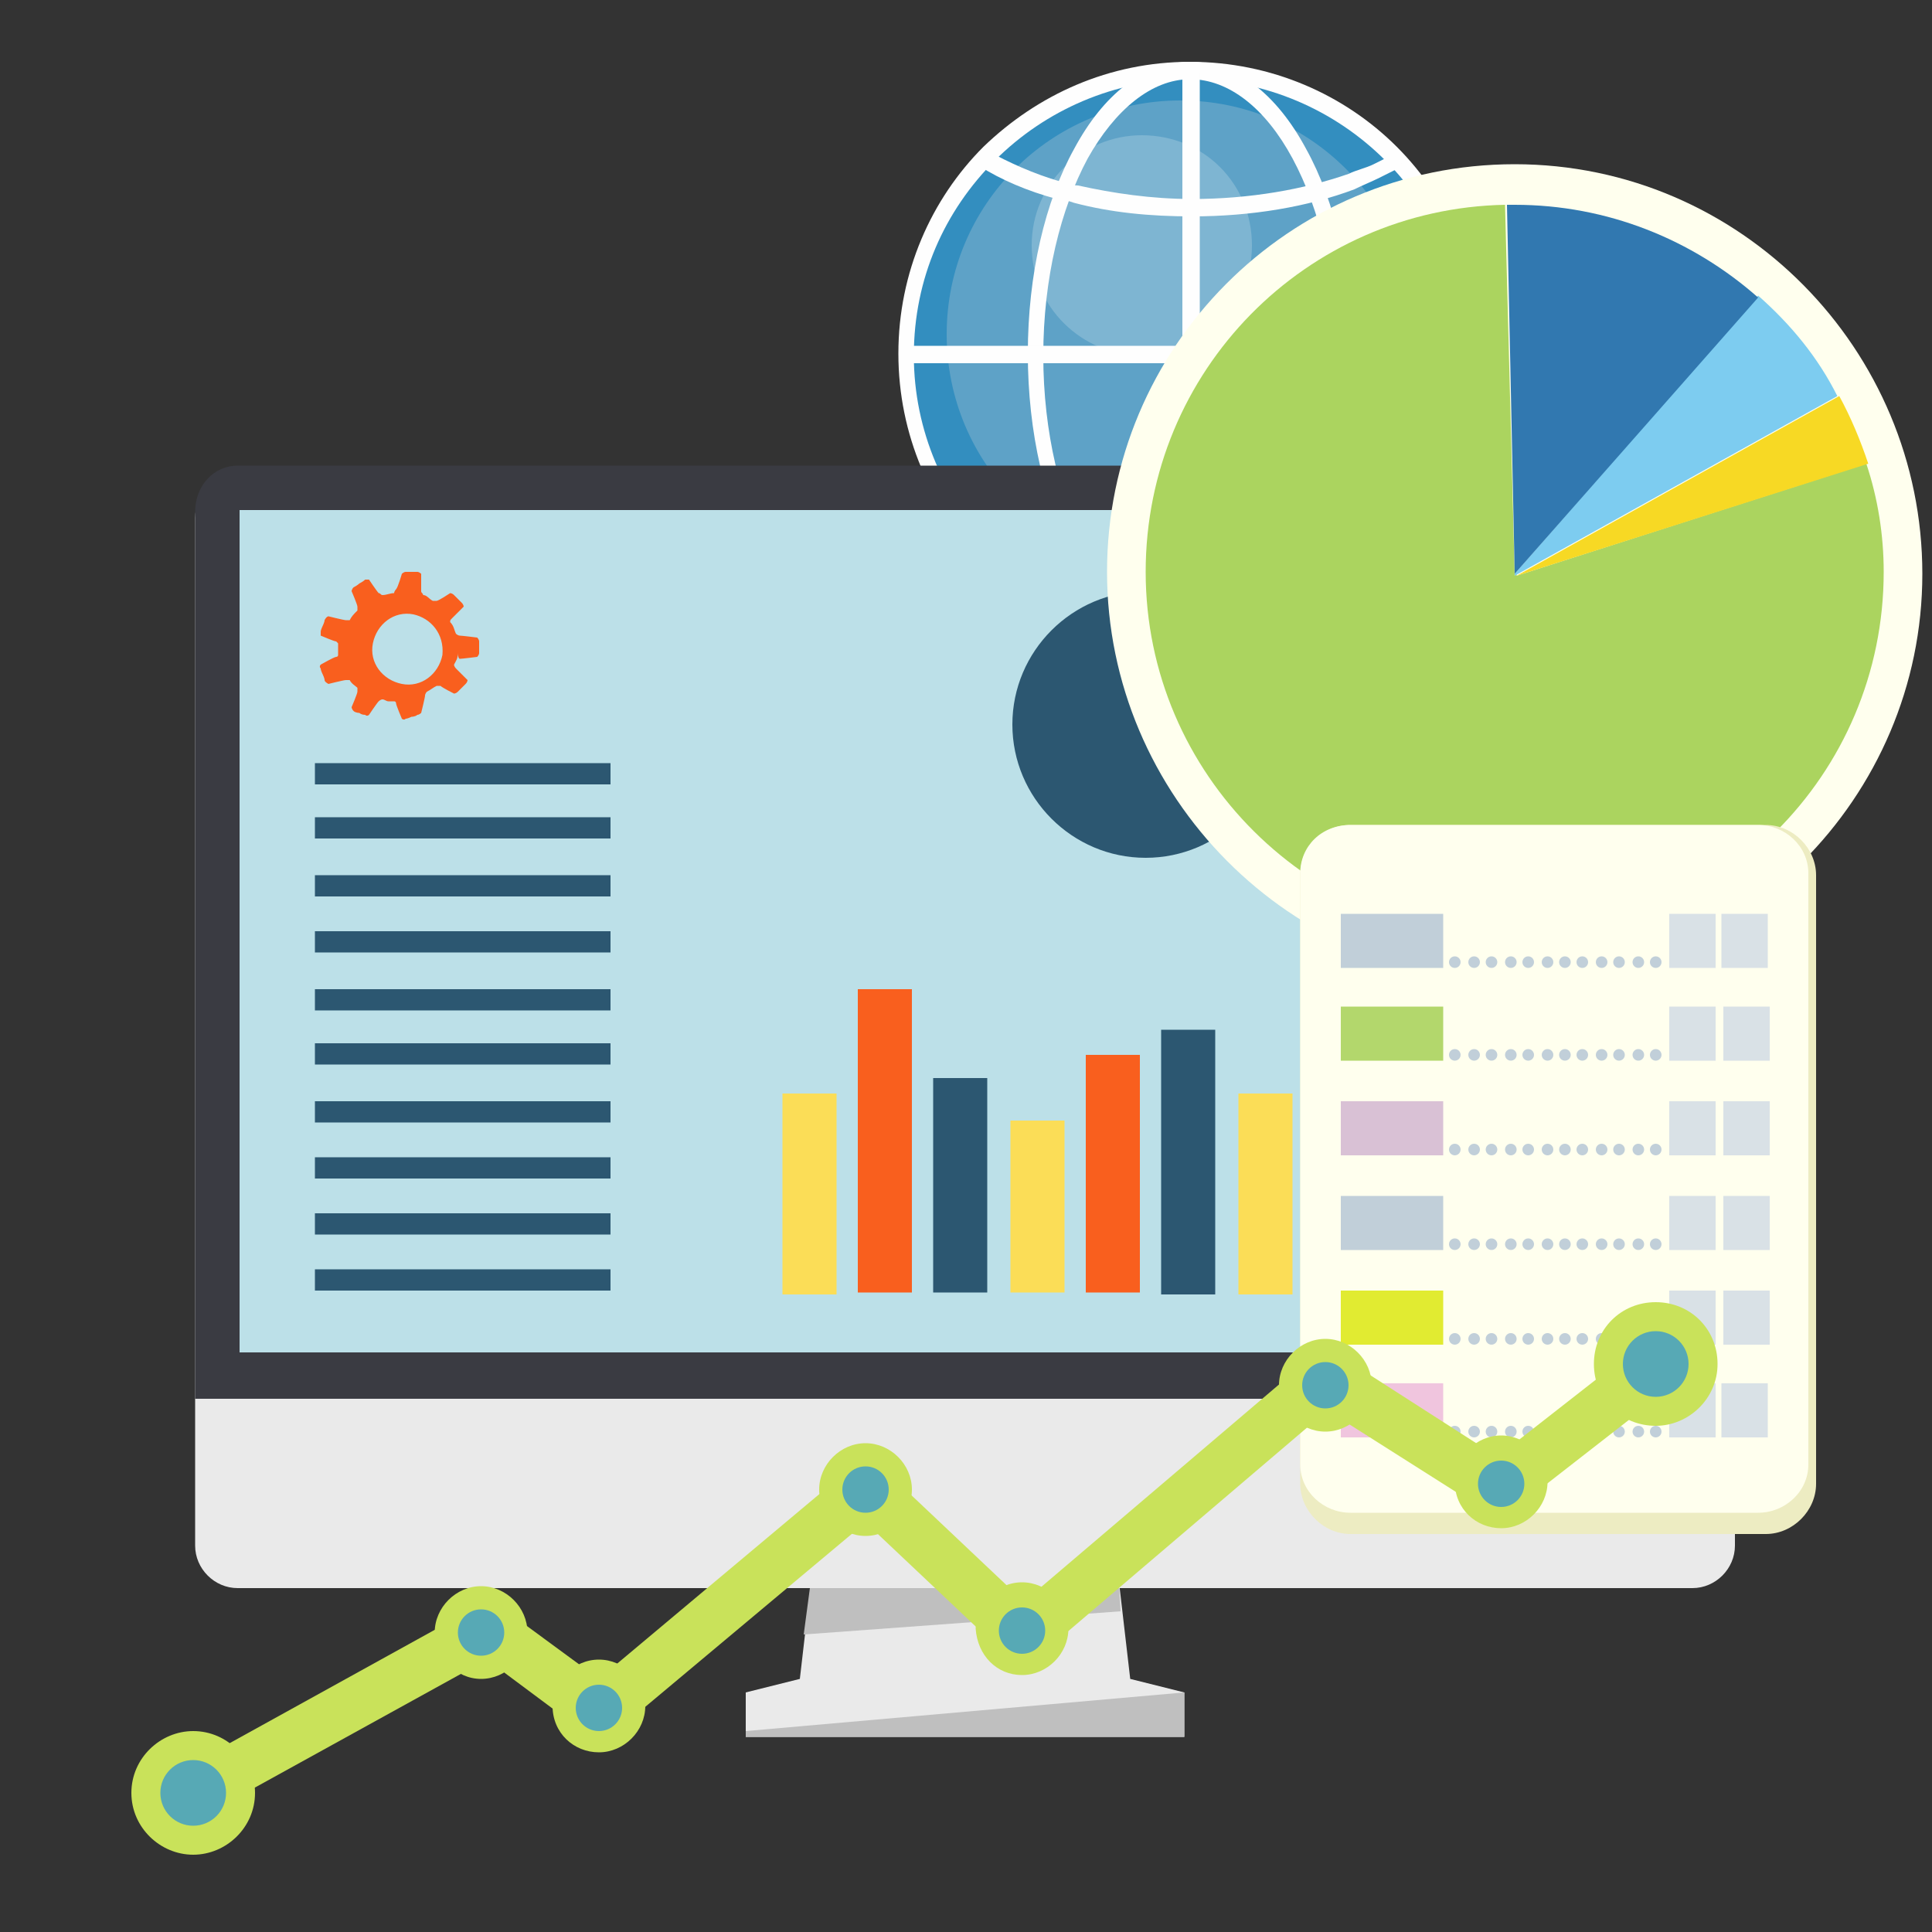 <?xml version="1.0" encoding="utf-8"?>
<!-- Generator: Adobe Illustrator 19.1.1, SVG Export Plug-In . SVG Version: 6.00 Build 0)  -->
<svg version="1.1" id="Layer_1" xmlns="http://www.w3.org/2000/svg" xmlns:xlink="http://www.w3.org/1999/xlink" x="0px" y="0px"
	 viewBox="-49 51 100 100" style="enable-background:new -49 51 100 100;" xml:space="preserve">
<rect x="-49" y="51" width="100" height="100" fill="#333333" stroke="none"/>
<style type="text/css">
	.st0{fill:#338EBF;}
	.st1{fill:#5EA2C7;}
	.st2{fill:#7EB5D2;}
	.st3{fill:#FEFEFE;}
	.st4{fill:#EAEAEA;}
	.st5{fill:#BFBFBF;}
	.st6{fill:#BCE0E8;}
	.st7{fill:#3A3B42;}
	.st8{fill:#2C5771;}
	.st9{fill:#FBDD57;}
	.st10{fill:#F95F1E;}
	.st11{fill:#FFFFEE;}
	.st12{fill:#ABD45F;}
	.st13{fill:#F7D924;}
	.st14{fill:#7DCCF0;}
	.st15{fill:#3178B0;}
	.st16{fill:#EDECC2;}
	.st17{fill:#C1CFD9;}
	.st18{fill:#D9E1E6;}
	.st19{fill:#B3D76C;}
	.st20{fill:#D9C1D5;}
	.st21{fill:#E1EB31;}
	.st22{fill:#F0C5DE;}
	.st23{fill:#C9E25A;}
	.st24{fill:#57A9B5;}
</style>
<g>
	<path class="st0" d="M12.6,84c8.1,0,14.7-6.6,14.7-14.7s-6.6-14.7-14.7-14.7S-2.1,61.2-2.1,69.3C-2.1,77.4,4.5,84,12.6,84z"/>
	<path class="st1" d="M12.1,80.4c6.7,0,12.1-5.4,12.1-12.1c0-6.7-5.4-12.1-12.1-12.1C5.4,56.2,0,61.6,0,68.3
		C0,75,5.4,80.4,12.1,80.4z"/>
	<path class="st2" d="M10.1,69.4c3.1,0,5.7-2.5,5.7-5.7S13.3,58,10.1,58c-3.1,0-5.7,2.5-5.7,5.7S7,69.4,10.1,69.4z"/>
	<g>
		<path class="st3" d="M12.6,54.2L12.6,54.2L12.6,54.2c4.2,0,8,1.7,10.7,4.4c2.7,2.7,4.4,6.5,4.4,10.7l0,0l0,0l0,0l0,0
			c0,4.2-1.7,8-4.4,10.7c-2.7,2.7-6.5,4.4-10.7,4.4l0,0l0,0l0,0l0,0c-4.2,0-8-1.7-10.7-4.4s-4.4-6.5-4.4-10.7l0,0l0,0l0,0l0,0
			c0-4.2,1.7-8,4.4-10.7C4.7,55.9,8.4,54.2,12.6,54.2L12.6,54.2L12.6,54.2L12.6,54.2z M12.6,55.1L12.6,55.1L12.6,55.1L12.6,55.1
			L12.6,55.1c-3.9,0-7.5,1.6-10.1,4.2c-2.6,2.6-4.2,6.1-4.2,10.1l0,0l0,0l0,0l0,0c0,3.9,1.6,7.5,4.2,10.1c2.6,2.6,6.1,4.2,10.1,4.2
			l0,0l0,0l0,0l0,0c3.9,0,7.5-1.6,10.1-4.2s4.2-6.1,4.2-10.1l0,0l0,0l0,0l0,0c0-3.9-1.6-7.5-4.2-10.1C20.1,56.7,16.5,55.1,12.6,55.1
			z"/>
		<path class="st3" d="M12.6,54.2L12.6,54.2L12.6,54.2c2.4,0,4.5,1.7,6,4.5c1.5,2.7,2.4,6.5,2.4,10.6l0,0l0,0l0,0l0,0
			c0,4.1-0.9,7.9-2.4,10.6c-1.5,2.8-3.7,4.5-6,4.5l0,0l0,0l0,0l0,0c-2.4,0-4.5-1.7-6-4.5c-1.5-2.7-2.4-6.5-2.4-10.6l0,0l0,0l0,0l0,0
			c0-4.1,0.9-7.9,2.4-10.6C8.1,55.9,10.2,54.2,12.6,54.2L12.6,54.2L12.6,54.2L12.6,54.2z M12.6,55.1L12.6,55.1L12.6,55.1L12.6,55.1
			L12.6,55.1c-2,0-3.9,1.6-5.3,4.1C5.9,61.8,5,65.4,5,69.4l0,0l0,0l0,0l0,0c0,4,0.9,7.6,2.3,10.2c1.4,2.5,3.2,4.1,5.3,4.1l0,0l0,0
			l0,0l0,0c2,0,3.9-1.6,5.3-4.1c1.4-2.6,2.3-6.2,2.3-10.2l0,0l0,0l0,0l0,0c0-4-0.9-7.6-2.3-10.2S14.6,55.1,12.6,55.1z"/>
		<rect x="12.2" y="54.8" class="st3" width="0.9" height="29.1"/>
		<rect x="-1.9" y="68.9" class="st3" width="29.1" height="0.9"/>
		<path class="st3" d="M23.6,59.6L23.6,59.6L23.6,59.6c-0.4,0.2-0.8,0.4-1.2,0.6c-0.4,0.2-0.9,0.4-1.3,0.6c-2.4,0.9-5.3,1.4-8.4,1.4
			l0,0l0,0c-2.2,0-4.2-0.2-6.1-0.7c-0.3-0.1-0.6-0.2-0.9-0.2c-1.5-0.4-2.9-1-4-1.7l0.4-0.8c1.1,0.6,2.4,1.2,3.8,1.6
			c0.3,0.1,0.6,0.2,0.9,0.2c1.8,0.4,3.8,0.7,5.9,0.7l0,0l0,0c3,0,5.8-0.5,8.1-1.3c0.4-0.2,0.9-0.3,1.3-0.5c0.4-0.2,0.8-0.4,1.2-0.6
			l0,0l0,0L23.6,59.6z"/>
		<path class="st3" d="M23.1,79.8L23.1,79.8L23.1,79.8c-0.4-0.2-0.7-0.4-1.2-0.6c-0.4-0.2-0.8-0.4-1.3-0.5c-2.3-0.8-5.1-1.3-8.1-1.3
			l0,0l0,0c-2.1,0-4.1,0.2-5.9,0.7c-0.3,0.1-0.6,0.1-0.9,0.2c-1.4,0.4-2.7,0.9-3.8,1.6l-0.4-0.8c1.2-0.7,2.5-1.2,4-1.7
			c0.3-0.1,0.6-0.2,0.9-0.2c1.9-0.4,3.9-0.7,6.1-0.7l0,0l0,0c3.1,0,6,0.5,8.4,1.4c0.5,0.2,0.9,0.4,1.3,0.6s0.8,0.4,1.2,0.6l0,0l0,0
			L23.1,79.8z"/>
	</g>
</g>
<g>
	<g>
		<g>
			<g>
				<g>
					<g>
						<polygon class="st4" points="-7.6,137.9 -6.8,131 0.7,128.7 0.7,128.6 0.9,128.7 1.1,128.6 1.1,128.7 8.7,131 9.5,137.9 
							12.3,138.6 12.3,140.9 1.1,140.9 0.7,140.9 -10.4,140.9 -10.4,138.6 						"/>
						<polygon class="st5" points="-7.4,135.6 9,134.4 8.9,132.6 -7,132.6 						"/>
						<polygon class="st5" points="12.3,139.4 12.3,140.9 -10.4,140.9 -10.4,140.6 12.3,138.6 						"/>
						<path class="st4" d="M-38.9,131c0,1.2,1,2.2,2.2,2.2h75.3c1.2,0,2.2-1,2.2-2.2V77.8c0-1.2-1-2.2-2.2-2.2h-75.3
							c-1.2,0-2.2,1-2.2,2.2V131z"/>
					</g>
					<g>
						<g>
							<path class="st6" d="M39.8,122.2V77.5c0-0.7-0.4-1.2-1-1.2h-75.4c-0.5,0-1,0.5-1,1.2v44.8H39.8z"/>
							<path class="st7" d="M-36.6,77.4h75.1c0,0,0,0,0,0.1V121h-75.1V77.4C-36.6,77.5-36.6,77.5-36.6,77.4 M-36.7,75.1
								c-1.2,0-2.2,1-2.2,2.4v45.9H41V77.5c0-1.3-1-2.4-2.2-2.4H-36.7L-36.7,75.1z"/>
						</g>
					</g>
				</g>
			</g>
		</g>
	</g>
	<g>
		<g>
			<rect x="-32.7" y="90.5" class="st8" width="15.3" height="1.1"/>
			<rect x="-32.7" y="93.3" class="st8" width="15.3" height="1.1"/>
			<rect x="-32.7" y="96.3" class="st8" width="15.3" height="1.1"/>
			<rect x="-32.7" y="99.2" class="st8" width="15.3" height="1.1"/>
			<rect x="-32.7" y="102.2" class="st8" width="15.3" height="1.1"/>
			<rect x="-32.7" y="105" class="st8" width="15.3" height="1.1"/>
			<rect x="-32.7" y="108" class="st8" width="15.3" height="1.1"/>
			<rect x="-32.7" y="110.9" class="st8" width="15.3" height="1.1"/>
			<rect x="-32.7" y="113.8" class="st8" width="15.3" height="1.1"/>
			<rect x="-32.7" y="116.7" class="st8" width="15.3" height="1.1"/>
		</g>
		<g>
			<path class="st8" d="M10.3,81.6c-3.8,0-6.9,3.1-6.9,6.9s3.1,6.9,6.9,6.9s6.9-3.1,6.9-6.9h-6.9C10.3,88.5,10.3,81.6,10.3,81.6z"/>
			<path class="st9" d="M17.7,88c0-3.8-3.1-6.9-6.9-6.9V88H17.7z"/>
		</g>
		<g>
			<rect x="-8.5" y="107.6" class="st9" width="2.8" height="10.4"/>
			<rect x="-4.6" y="102.2" class="st10" width="2.8" height="15.7"/>
			<rect x="-0.7" y="106.8" class="st8" width="2.8" height="11.1"/>
			<rect x="3.3" y="109" class="st9" width="2.8" height="8.9"/>
			<rect x="7.2" y="105.6" class="st10" width="2.8" height="12.3"/>
			<rect x="11.1" y="104.3" class="st8" width="2.8" height="13.7"/>
			<rect x="15.1" y="107.6" class="st9" width="2.8" height="10.4"/>
			<rect x="19" y="108.6" class="st10" width="2.8" height="9.3"/>
			<rect x="22.9" y="103.2" class="st8" width="2.8" height="14.7"/>
			<rect x="26.8" y="106.3" class="st9" width="2.8" height="11.6"/>
		</g>
		<path class="st10" d="M-25.2,85.1c0.1,0,0.9-0.1,0.9-0.1s0.1-0.1,0.1-0.2c0-0.1,0-0.3,0-0.3s0-0.2,0-0.3c0-0.1-0.1-0.2-0.1-0.2
			s-0.8-0.1-0.9-0.1c0,0-0.1,0-0.2-0.1c-0.1-0.2-0.1-0.4-0.3-0.6c0-0.1,0-0.1,0.1-0.2c0.1-0.1,0.6-0.6,0.6-0.6s0-0.1-0.1-0.2
			c-0.1-0.1-0.2-0.2-0.2-0.2s-0.1-0.1-0.2-0.2c-0.1-0.1-0.2-0.1-0.2-0.1s-0.6,0.4-0.7,0.4c0,0-0.1,0-0.2,0c-0.2-0.1-0.3-0.3-0.5-0.3
			c0-0.1-0.1-0.1-0.1-0.2c0-0.1,0-0.9,0-0.9s-0.1-0.1-0.2-0.1s-0.3,0-0.3,0s-0.2,0-0.3,0s-0.2,0.1-0.2,0.1s-0.2,0.7-0.3,0.8
			c0,0-0.1,0.1-0.1,0.2c-0.2,0-0.4,0.1-0.6,0.1c-0.1,0-0.1-0.1-0.2-0.1c-0.1-0.1-0.5-0.7-0.5-0.7s-0.1,0-0.2,0
			c-0.1,0.1-0.3,0.2-0.3,0.2s-0.1,0.1-0.3,0.2c-0.1,0.1-0.1,0.2-0.1,0.2s0.3,0.7,0.3,0.8c0,0,0,0.1,0,0.2c-0.2,0.2-0.3,0.3-0.4,0.5
			c-0.1,0-0.1,0-0.2,0c-0.1,0-0.9-0.2-0.9-0.2s-0.1,0-0.2,0.2c0,0.1-0.1,0.3-0.1,0.3s-0.1,0.2-0.1,0.3c0,0.1,0,0.2,0,0.2
			s0.7,0.3,0.8,0.3l0.1,0.1c0,0.2,0,0.4,0,0.6c0,0.1-0.1,0.1-0.1,0.1c-0.1,0-0.8,0.4-0.8,0.4s-0.1,0.1,0,0.2c0,0.1,0.1,0.3,0.1,0.3
			s0.1,0.2,0.1,0.3c0,0.1,0.2,0.2,0.2,0.2s0.8-0.2,0.9-0.2c0,0,0.1,0,0.2,0c0.1,0.2,0.3,0.3,0.4,0.4c0,0.1,0,0.1,0,0.2
			c0,0.1-0.3,0.8-0.3,0.8s0,0.1,0.1,0.2c0.1,0.1,0.3,0.1,0.3,0.1s0.1,0.1,0.3,0.1c0.1,0.1,0.2,0,0.2,0s0.4-0.6,0.5-0.7
			c0,0,0.1-0.1,0.2-0.1c0.1,0,0.2,0.1,0.3,0.1c0.1,0,0.2,0,0.3,0c0.1,0,0.1,0.1,0.1,0.1c0,0.1,0.3,0.8,0.3,0.8s0.1,0.1,0.2,0
			c0.1,0,0.3-0.1,0.3-0.1s0.2,0,0.3-0.1c0.1,0,0.2-0.1,0.2-0.1S-27,87.1-27,87c0,0,0-0.1,0.1-0.2c0.2-0.1,0.3-0.2,0.5-0.3
			c0.1,0,0.2,0,0.2,0c0.1,0.1,0.7,0.4,0.7,0.4s0.1,0,0.2-0.1c0.1-0.1,0.2-0.2,0.2-0.2s0.1-0.1,0.2-0.2c0.1-0.1,0.1-0.2,0.1-0.2
			s-0.5-0.5-0.6-0.6c0,0-0.1-0.1-0.1-0.2c0.1-0.2,0.2-0.3,0.2-0.6C-25.3,85.1-25.2,85.1-25.2,85.1z M-26.1,84.9
			c-0.2,1-1.1,1.7-2.1,1.5c-1-0.2-1.7-1.1-1.5-2.1c0.2-1,1.1-1.7,2.1-1.5C-26.7,83-26,83.8-26.1,84.9z"/>
	</g>
</g>
<g>
	<path class="st11" d="M29.4,101.8c11.6,0,21.1-9.5,21.1-21.1s-9.4-21.2-21.1-21.2S8.3,69,8.3,80.6S17.8,101.8,29.4,101.8z"/>
	<path class="st12" d="M47.6,75c0.6,1.8,0.9,3.7,0.9,5.6c0,10.5-8.5,19-19.1,19c-10.5,0-19.1-8.5-19.1-19c0-10.4,8.3-18.8,18.6-19
		l0.5,19.2L42,66.3L29.5,80.7v0.1l0,0l0,0L47.6,75z"/>
	<path class="st13" d="M46.2,71.5c0.6,1.1,1.1,2.3,1.5,3.5l-18.2,5.8l0,0L46.2,71.5z"/>
	<path class="st14" d="M42,66.3c1.7,1.5,3.1,3.2,4.1,5.2l-16.7,9.3v-0.1L42,66.3z"/>
	<path class="st15" d="M29.4,61.6c4.8,0,9.2,1.8,12.6,4.8L29.4,80.7L29,61.6C29.1,61.6,29.3,61.6,29.4,61.6z"/>
</g>
<g>
	<path class="st16" d="M20.9,93.7h21.5c1.4,0,2.6,1.2,2.6,2.6v31.5c0,1.4-1.2,2.6-2.6,2.6H20.9c-1.4,0-2.6-1.2-2.6-2.6V96.3
		C18.3,94.8,19.5,93.7,20.9,93.7z"/>
	<path class="st11" d="M20.9,93.7H42c1.4,0,2.6,1.1,2.6,2.5v30.6c0,1.4-1.2,2.5-2.6,2.5H20.9c-1.4,0-2.6-1.1-2.6-2.5V96.2
		C18.3,94.8,19.4,93.7,20.9,93.7z"/>
	<g>
		<rect x="20.4" y="98.3" class="st17" width="5.3" height="2.8"/>
		<rect x="37.4" y="98.3" class="st18" width="2.4" height="2.8"/>
		<rect x="40.1" y="98.3" class="st18" width="2.4" height="2.8"/>
		<g>
			<circle class="st17" cx="26.3" cy="100.8" r="0.3"/>
			<g>
				<circle class="st17" cx="27.3" cy="100.8" r="0.3"/>
				<circle class="st17" cx="28.2" cy="100.8" r="0.3"/>
				<circle class="st17" cx="29.2" cy="100.8" r="0.3"/>
				<circle class="st17" cx="30.1" cy="100.8" r="0.3"/>
				<circle class="st17" cx="31.1" cy="100.8" r="0.3"/>
				<circle class="st17" cx="32" cy="100.8" r="0.3"/>
				<circle class="st17" cx="32.9" cy="100.8" r="0.3"/>
				<circle class="st17" cx="33.9" cy="100.8" r="0.3"/>
				<circle class="st17" cx="34.8" cy="100.8" r="0.3"/>
				<circle class="st17" cx="35.8" cy="100.8" r="0.3"/>
			</g>
			<circle class="st17" cx="36.7" cy="100.8" r="0.3"/>
		</g>
	</g>
	<g>
		<g>
			<path class="st19" d="M20.4,103.1c1.8,0,3.5,0,5.3,0c0,0.9,0,1.8,0,2.8c-1.8,0-3.5,0-5.3,0C20.4,105,20.4,104.1,20.4,103.1z"/>
			<path class="st18" d="M39.8,103.1c-0.8,0-1.6,0-2.4,0c0,0.9,0,1.8,0,2.8c0.8,0,1.6,0,2.4,0C39.8,105,39.8,104.1,39.8,103.1z"/>
			<path class="st18" d="M42.6,103.1c-0.8,0-1.6,0-2.4,0c0,0.9,0,1.8,0,2.8c0.8,0,1.6,0,2.4,0C42.6,105,42.6,104.1,42.6,103.1z"/>
			<circle class="st17" cx="26.3" cy="105.6" r="0.3"/>
			<circle class="st17" cx="27.3" cy="105.6" r="0.3"/>
			<circle class="st17" cx="28.2" cy="105.6" r="0.3"/>
			<circle class="st17" cx="29.2" cy="105.6" r="0.3"/>
			<circle class="st17" cx="30.1" cy="105.6" r="0.3"/>
			<circle class="st17" cx="31.1" cy="105.6" r="0.3"/>
			<circle class="st17" cx="32" cy="105.6" r="0.3"/>
			<circle class="st17" cx="32.9" cy="105.6" r="0.3"/>
			<circle class="st17" cx="33.9" cy="105.6" r="0.3"/>
			<circle class="st17" cx="34.8" cy="105.6" r="0.3"/>
			<circle class="st17" cx="35.8" cy="105.6" r="0.3"/>
			<circle class="st17" cx="36.7" cy="105.6" r="0.3"/>
		</g>
		<g>
			<path class="st20" d="M20.4,108c1.8,0,3.5,0,5.3,0c0,0.9,0,1.8,0,2.8c-1.8,0-3.5,0-5.3,0C20.4,109.9,20.4,108.9,20.4,108z"/>
			<path class="st18" d="M39.8,108c-0.8,0-1.6,0-2.4,0c0,0.9,0,1.8,0,2.8c0.8,0,1.6,0,2.4,0C39.8,109.9,39.8,108.9,39.8,108z"/>
			<path class="st18" d="M42.6,108c-0.8,0-1.6,0-2.4,0c0,0.9,0,1.8,0,2.8c0.8,0,1.6,0,2.4,0C42.6,109.9,42.6,108.9,42.6,108z"/>
			<circle class="st17" cx="26.3" cy="110.5" r="0.3"/>
			<circle class="st17" cx="27.3" cy="110.5" r="0.3"/>
			<circle class="st17" cx="28.2" cy="110.5" r="0.3"/>
			<circle class="st17" cx="29.2" cy="110.5" r="0.3"/>
			<circle class="st17" cx="30.1" cy="110.5" r="0.3"/>
			<circle class="st17" cx="31.1" cy="110.5" r="0.3"/>
			<circle class="st17" cx="32" cy="110.5" r="0.3"/>
			<circle class="st17" cx="32.9" cy="110.5" r="0.3"/>
			<circle class="st17" cx="33.9" cy="110.5" r="0.3"/>
			<circle class="st17" cx="34.8" cy="110.5" r="0.3"/>
			<circle class="st17" cx="35.8" cy="110.5" r="0.3"/>
			<circle class="st17" cx="36.7" cy="110.5" r="0.3"/>
		</g>
		<g>
			<path class="st17" d="M20.4,112.9c1.8,0,3.5,0,5.3,0c0,0.9,0,1.8,0,2.8c-1.8,0-3.5,0-5.3,0C20.4,114.7,20.4,113.8,20.4,112.9z"/>
			<path class="st18" d="M39.8,112.9c-0.8,0-1.6,0-2.4,0c0,0.9,0,1.8,0,2.8c0.8,0,1.6,0,2.4,0C39.8,114.7,39.8,113.8,39.8,112.9z"/>
			<path class="st18" d="M42.6,112.9c-0.8,0-1.6,0-2.4,0c0,0.9,0,1.8,0,2.8c0.8,0,1.6,0,2.4,0C42.6,114.7,42.6,113.8,42.6,112.9z"/>
			<circle class="st17" cx="26.3" cy="115.4" r="0.3"/>
			<circle class="st17" cx="27.3" cy="115.4" r="0.3"/>
			<circle class="st17" cx="28.2" cy="115.4" r="0.3"/>
			<circle class="st17" cx="29.2" cy="115.4" r="0.3"/>
			<circle class="st17" cx="30.1" cy="115.4" r="0.3"/>
			<circle class="st17" cx="31.1" cy="115.4" r="0.3"/>
			<circle class="st17" cx="32" cy="115.4" r="0.3"/>
			<circle class="st17" cx="32.9" cy="115.4" r="0.3"/>
			<circle class="st17" cx="33.9" cy="115.4" r="0.3"/>
			<circle class="st17" cx="34.8" cy="115.4" r="0.3"/>
			<circle class="st17" cx="35.8" cy="115.4" r="0.3"/>
			<circle class="st17" cx="36.7" cy="115.4" r="0.3"/>
		</g>
		<g>
			<path class="st21" d="M20.4,117.8c1.8,0,3.5,0,5.3,0c0,0.9,0,1.8,0,2.8c-1.8,0-3.5,0-5.3,0C20.4,119.6,20.4,118.7,20.4,117.8z"/>
			<path class="st18" d="M39.8,117.8c-0.8,0-1.6,0-2.4,0c0,0.9,0,1.8,0,2.8c0.8,0,1.6,0,2.4,0C39.8,119.6,39.8,118.7,39.8,117.8z"/>
			<path class="st18" d="M42.6,117.8c-0.8,0-1.6,0-2.4,0c0,0.9,0,1.8,0,2.8c0.8,0,1.6,0,2.4,0C42.6,119.6,42.6,118.7,42.6,117.8z"/>
			<circle class="st17" cx="26.3" cy="120.3" r="0.3"/>
			<circle class="st17" cx="27.3" cy="120.3" r="0.3"/>
			<circle class="st17" cx="28.2" cy="120.3" r="0.3"/>
			<circle class="st17" cx="29.2" cy="120.3" r="0.3"/>
			<circle class="st17" cx="30.1" cy="120.3" r="0.3"/>
			<circle class="st17" cx="31.1" cy="120.3" r="0.3"/>
			<circle class="st17" cx="32" cy="120.3" r="0.3"/>
			<circle class="st17" cx="32.9" cy="120.3" r="0.3"/>
			<circle class="st17" cx="33.9" cy="120.3" r="0.3"/>
			<circle class="st17" cx="34.8" cy="120.3" r="0.3"/>
			<circle class="st17" cx="35.8" cy="120.3" r="0.3"/>
			<circle class="st17" cx="36.7" cy="120.3" r="0.3"/>
		</g>
	</g>
	<g>
		<rect x="20.4" y="122.6" class="st22" width="5.3" height="2.8"/>
		<rect x="37.4" y="122.6" class="st18" width="2.4" height="2.8"/>
		<rect x="40.1" y="122.6" class="st18" width="2.4" height="2.8"/>
		<g>
			<circle class="st17" cx="26.3" cy="125.1" r="0.3"/>
			<g>
				<circle class="st17" cx="27.3" cy="125.1" r="0.3"/>
				<circle class="st17" cx="28.2" cy="125.1" r="0.3"/>
				<circle class="st17" cx="29.2" cy="125.1" r="0.3"/>
				<circle class="st17" cx="30.1" cy="125.1" r="0.3"/>
				<circle class="st17" cx="31.1" cy="125.1" r="0.3"/>
				<circle class="st17" cx="32" cy="125.1" r="0.3"/>
				<circle class="st17" cx="32.9" cy="125.1" r="0.3"/>
				<circle class="st17" cx="33.9" cy="125.1" r="0.3"/>
				<circle class="st17" cx="34.8" cy="125.1" r="0.3"/>
				<circle class="st17" cx="35.8" cy="125.1" r="0.3"/>
			</g>
			<circle class="st17" cx="36.7" cy="125.1" r="0.3"/>
		</g>
	</g>
</g>
<g>
	<polygon class="st23" points="-39.6,142.6 -24.4,134.2 -23.6,133.8 -22.9,134.3 -18,137.9 -5,127 -4.1,126.2 -3.3,127 4,133.9 
		18.8,121.3 19.5,120.6 20.4,121.2 28.5,126.4 36.3,120.3 38,122.4 29.4,129.1 28.7,129.7 27.9,129.2 19.7,124 4.8,136.7 3.9,137.5 
		3,136.6 -4.2,129.8 -17.1,140.6 -17.9,141.3 -18.7,140.7 -23.8,136.9 -38.3,144.9 	"/>
	<path class="st23" d="M-39,147c1.7,0,3.2-1.4,3.2-3.2c0-1.7-1.4-3.2-3.2-3.2c-1.7,0-3.2,1.4-3.2,3.2S-40.7,147-39,147z"/>
	<circle class="st24" cx="-39" cy="143.8" r="1.7"/>
	<path class="st23" d="M-24.1,137.9c1.3,0,2.4-1.1,2.4-2.4s-1.1-2.4-2.4-2.4s-2.4,1.1-2.4,2.4C-26.4,136.8-25.4,137.9-24.1,137.9z"
		/>
	<circle class="st24" cx="-24.1" cy="135.5" r="1.2"/>
	<path class="st23" d="M-18,141.7c1.3,0,2.4-1.1,2.4-2.4c0-1.3-1.1-2.4-2.4-2.4c-1.3,0-2.4,1.1-2.4,2.4
		C-20.4,140.7-19.3,141.7-18,141.7z"/>
	<circle class="st24" cx="-18" cy="139.4" r="1.2"/>
	<path class="st23" d="M-4.2,130.5c1.3,0,2.4-1.1,2.4-2.4c0-1.3-1.1-2.4-2.4-2.4c-1.3,0-2.4,1.1-2.4,2.4
		C-6.6,129.4-5.5,130.5-4.2,130.5z"/>
	<circle class="st24" cx="-4.2" cy="128.1" r="1.2"/>
	<path class="st23" d="M3.9,137.7c1.3,0,2.4-1.1,2.4-2.4c0-1.3-1.1-2.4-2.4-2.4c-1.3,0-2.4,1.1-2.4,2.4
		C1.6,136.7,2.6,137.7,3.9,137.7z"/>
	<circle class="st24" cx="3.9" cy="135.4" r="1.2"/>
	<path class="st23" d="M19.6,125.1c1.3,0,2.4-1.1,2.4-2.4s-1.1-2.4-2.4-2.4s-2.4,1.1-2.4,2.4S18.3,125.1,19.6,125.1z"/>
	<circle class="st24" cx="19.6" cy="122.7" r="1.2"/>
	<path class="st23" d="M28.7,130.1c1.3,0,2.4-1.1,2.4-2.4s-1.1-2.4-2.4-2.4s-2.4,1.1-2.4,2.4C26.3,129.1,27.4,130.1,28.7,130.1z"/>
	<circle class="st24" cx="28.7" cy="127.8" r="1.2"/>
	<path class="st23" d="M36.7,124.8c1.7,0,3.2-1.4,3.2-3.2s-1.4-3.2-3.2-3.2s-3.2,1.4-3.2,3.2S34.9,124.8,36.7,124.8z"/>
	<circle class="st24" cx="36.7" cy="121.6" r="1.7"/>
</g>
</svg>
